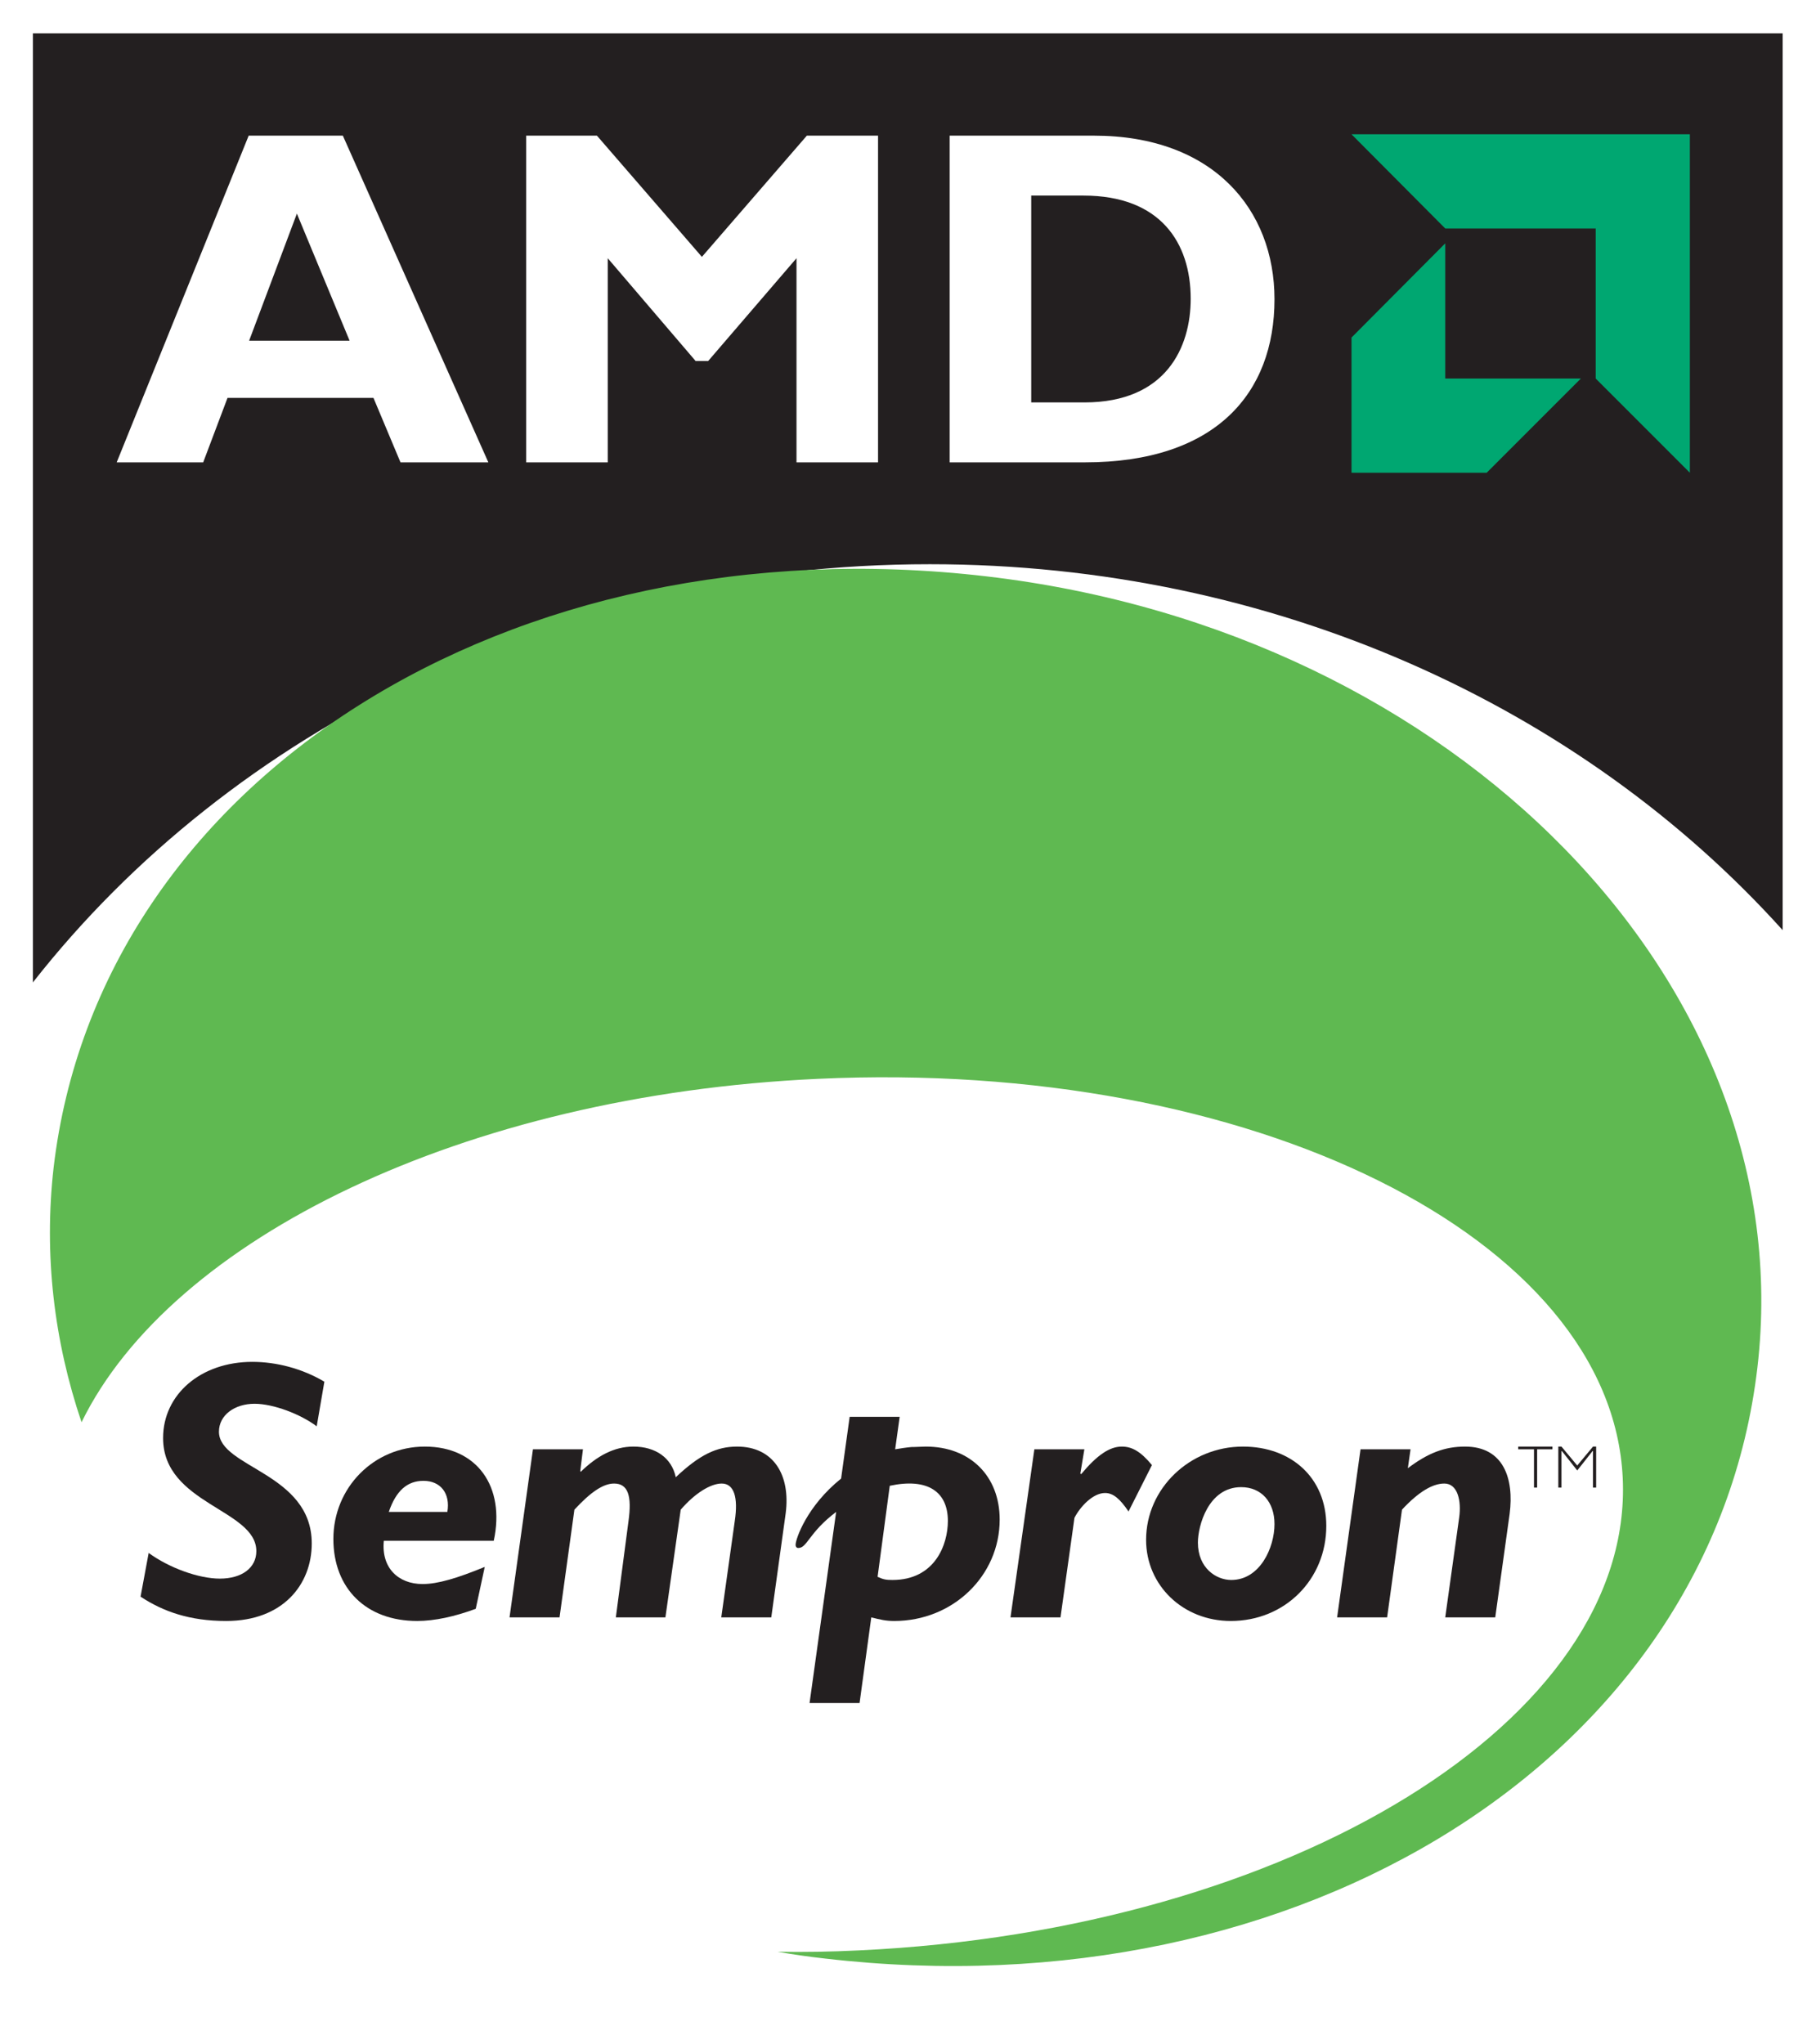 <?xml version="1.0" encoding="UTF-8" standalone="no"?>
<!-- Created with Inkscape (http://www.inkscape.org/) -->
<svg
   xmlns:svg="http://www.w3.org/2000/svg"
   xmlns="http://www.w3.org/2000/svg"
   version="1.0"
   width="531.496"
   height="597.95"
   id="svg23104">
  <defs
     id="defs23106" />
  <g
     transform="translate(-5586.142,5256.956)"
     id="layer1">
    <g
       id="g23865">
      <path
         d="M 5586.142,-4659.006 L 6117.638,-4659.006 L 6117.638,-5256.956 L 5586.142,-5256.956 L 5586.142,-4659.006 z "
         style="fill:#ffffff;fill-rule:nonzero;stroke:none"
         id="path5473" />
      <path
         d="M 5858.285,-5091.877 C 5959.152,-5091.877 6049.075,-5050.08 6107.881,-4984.813 L 6107.881,-5247.199 L 5595.767,-5247.199 L 5595.767,-4969.518 C 5653.783,-5043.487 5749.771,-5091.877 5858.285,-5091.877"
         style="fill:#231f20;fill-rule:nonzero;stroke:none"
         id="path5475" />
      <path
         d="M 6080.72,-5217.664 L 5981.699,-5217.664 L 6009.124,-5190.107 L 6053.163,-5190.107 L 6053.163,-5146.2 L 6080.72,-5118.643 L 6080.72,-5217.664"
         style="fill:#00a771;fill-rule:nonzero;stroke:none"
         id="path5477" />
      <path
         d="M 6009.124,-5146.2 L 6009.124,-5185.756 L 5981.699,-5158.198 L 5981.699,-5118.643 L 6021.254,-5118.643 L 6048.811,-5146.2 L 6009.124,-5146.2"
         style="fill:#00a771;fill-rule:nonzero;stroke:none"
         id="path5479" />
      <path
         d="M 5791.568,-5181.8 L 5760.846,-5217.268 L 5740.146,-5217.268 L 5740.146,-5121.675 L 5764.011,-5121.675 L 5764.011,-5181.404 L 5789.722,-5151.342 L 5793.414,-5151.342 L 5819.257,-5181.404 L 5819.257,-5121.675 L 5843.122,-5121.675 L 5843.122,-5217.268 L 5822.289,-5217.268 L 5791.568,-5181.8"
         style="fill:#ffffff;fill-rule:nonzero;stroke:none"
         id="path5481" />
      <path
         d="M 5658.925,-5217.268 L 5620.292,-5121.675 L 5645.608,-5121.675 L 5652.728,-5140.53 L 5695.448,-5140.53 L 5703.359,-5121.675 L 5729.07,-5121.675 L 5686.482,-5217.268 L 5658.925,-5217.268 z M 5659.056,-5157.275 L 5673.033,-5194.458 L 5688.46,-5157.275 L 5659.056,-5157.275"
         style="fill:#ffffff;fill-rule:nonzero;stroke:none"
         id="path5483" />
      <path
         d="M 5906.279,-5217.268 L 5864.087,-5217.268 L 5864.087,-5121.675 L 5903.642,-5121.675 C 5941.879,-5121.675 5959.152,-5141.849 5959.152,-5169.406 C 5959.152,-5195.644 5941.22,-5217.268 5906.279,-5217.268 z M 5903.511,-5139.212 L 5887.952,-5139.212 L 5887.952,-5199.732 L 5903.247,-5199.732 C 5925.793,-5199.732 5934.628,-5185.887 5934.628,-5169.538 C 5934.628,-5155.43 5927.507,-5139.212 5903.511,-5139.212"
         style="fill:#ffffff;fill-rule:nonzero;stroke:none"
         id="path5485" />
      <path
         d="M 5874.899,-5088.317 C 5735.399,-5104.666 5615.15,-5028.851 5601.833,-4915.327 C 5598.932,-4889.747 5601.965,-4864.564 5610.007,-4840.83 C 5636.246,-4894.494 5721.95,-4936.555 5825.454,-4941.302 C 5952.296,-4947.235 6057.778,-4894.89 6061.074,-4824.481 C 6064.37,-4754.072 5964.294,-4692.233 5837.453,-4686.3 C 5829.409,-4685.904 5821.498,-4685.772 5813.719,-4685.904 C 5818.202,-4685.113 5822.817,-4684.454 5827.564,-4683.926 C 5966.668,-4667.708 6087.181,-4742.732 6100.498,-4856.916 C 6113.551,-4968.595 6012.552,-5072.231 5874.899,-5088.317"
         style="fill:#5fb951;fill-rule:nonzero;stroke:none"
         id="path5487" />
      <path
         d="M 5678.834,-4839.644 C 5674.088,-4843.204 5666.177,-4846.236 5660.639,-4846.236 C 5654.837,-4846.236 5650.222,-4842.94 5650.222,-4838.061 C 5650.222,-4827.513 5677.384,-4826.063 5677.384,-4805.362 C 5677.384,-4793.363 5668.945,-4782.683 5652.332,-4782.683 C 5641.652,-4782.683 5633.873,-4785.452 5627.28,-4789.803 L 5629.654,-4802.593 C 5635.587,-4798.242 5644.289,-4795.078 5650.486,-4795.078 C 5656.947,-4795.078 5661.166,-4798.242 5661.166,-4803.12 C 5661.166,-4815.383 5633.873,-4816.833 5633.873,-4836.215 C 5633.873,-4849.005 5644.948,-4858.498 5659.98,-4858.498 C 5667.1,-4858.498 5674.615,-4856.521 5681.076,-4852.697 L 5678.834,-4839.644"
         style="fill:#231f20;fill-rule:nonzero;stroke:none"
         id="path5489" />
      <path
         d="M 5698.48,-4806.153 C 5697.689,-4798.242 5702.7,-4793.495 5709.82,-4793.495 C 5714.303,-4793.495 5719.972,-4795.209 5728.015,-4798.506 L 5725.378,-4786.243 C 5719.313,-4784.002 5713.38,-4782.683 5708.237,-4782.683 C 5693.338,-4782.683 5683.713,-4792.177 5683.713,-4806.681 C 5683.713,-4821.712 5695.58,-4833.71 5710.479,-4833.71 C 5725.774,-4833.71 5734.08,-4821.975 5730.652,-4806.153 L 5698.48,-4806.153 M 5710.083,-4823.689 C 5705.337,-4823.689 5702.04,-4820.789 5699.931,-4814.592 L 5717.072,-4814.592 C 5717.994,-4819.998 5715.094,-4823.689 5710.083,-4823.689"
         style="fill:#231f20;fill-rule:nonzero;stroke:none"
         id="path5491" />
      <path
         d="M 5811.873,-4783.738 L 5797.238,-4783.738 L 5801.193,-4811.955 C 5802.248,-4818.943 5800.93,-4822.898 5797.369,-4822.898 C 5794.073,-4822.898 5789.458,-4819.998 5785.371,-4815.251 L 5780.888,-4783.738 L 5766.384,-4783.738 L 5770.076,-4811.823 C 5771.131,-4819.338 5769.944,-4822.898 5765.857,-4822.898 C 5762.692,-4822.898 5759.001,-4820.393 5754.254,-4815.251 L 5749.903,-4783.738 L 5735.267,-4783.738 L 5742.123,-4832.919 L 5756.759,-4832.919 L 5755.968,-4826.59 L 5756.1,-4826.327 C 5760.846,-4830.941 5765.857,-4833.71 5771.526,-4833.71 C 5777.987,-4833.71 5782.734,-4830.414 5783.921,-4824.744 C 5790.909,-4831.337 5795.919,-4833.71 5801.852,-4833.71 C 5812.533,-4833.71 5817.543,-4825.404 5816.092,-4814.196 L 5811.873,-4783.738"
         style="fill:#231f20;fill-rule:nonzero;stroke:none"
         id="path5493" />
      <path
         d="M 5847.869,-4782.683 C 5845.364,-4782.683 5843.781,-4783.079 5841.144,-4783.738 L 5837.716,-4758.686 L 5823.081,-4758.686 L 5830.86,-4814.592 C 5822.817,-4808.526 5822.421,-4804.043 5819.784,-4804.043 C 5819.257,-4804.043 5818.993,-4804.439 5818.993,-4804.966 C 5818.993,-4806.681 5822.289,-4816.306 5832.31,-4824.349 L 5834.815,-4842.412 L 5849.451,-4842.412 L 5848.132,-4832.919 C 5849.715,-4833.183 5851.429,-4833.447 5852.879,-4833.578 C 5854.461,-4833.578 5855.912,-4833.71 5857.099,-4833.71 C 5870.02,-4833.71 5878.722,-4825.14 5878.722,-4812.35 C 5878.722,-4795.869 5865.01,-4782.683 5847.869,-4782.683 M 5846.55,-4822.239 L 5842.99,-4795.605 C 5844.704,-4794.814 5845.495,-4794.682 5847.341,-4794.682 C 5859.735,-4794.682 5863.559,-4804.966 5863.559,-4811.955 C 5863.559,-4820.525 5857.626,-4824.612 5846.55,-4822.239"
         style="fill:#231f20;fill-rule:nonzero;stroke:none"
         id="path5495" />
      <path
         d="M 5916.432,-4814.724 C 5913.927,-4818.415 5911.949,-4820.129 5909.576,-4820.129 C 5906.016,-4820.129 5902.324,-4816.174 5900.61,-4812.878 L 5896.522,-4783.738 L 5881.887,-4783.738 L 5888.875,-4832.919 L 5903.511,-4832.919 L 5902.324,-4825.799 L 5902.587,-4825.667 C 5907.202,-4831.205 5910.894,-4833.71 5914.454,-4833.71 C 5917.487,-4833.71 5919.992,-4832.26 5923.288,-4828.304 L 5916.432,-4814.724"
         style="fill:#231f20;fill-rule:nonzero;stroke:none"
         id="path5497" />
      <path
         d="M 5946.362,-4782.683 C 5932.386,-4782.683 5921.574,-4793.1 5921.574,-4806.417 C 5921.574,-4821.448 5934.364,-4833.71 5949.922,-4833.71 C 5964.031,-4833.71 5974.315,-4824.612 5974.315,-4810.504 C 5974.315,-4794.814 5962.185,-4782.683 5946.362,-4782.683 M 5949.395,-4821.843 C 5939.77,-4821.843 5936.737,-4810.504 5936.737,-4805.626 C 5936.737,-4798.11 5942.143,-4794.682 5946.494,-4794.682 C 5954.933,-4794.682 5959.152,-4804.175 5959.152,-4811.032 C 5959.152,-4817.492 5955.328,-4821.843 5949.395,-4821.843"
         style="fill:#231f20;fill-rule:nonzero;stroke:none"
         id="path5499" />
      <path
         d="M 6023.76,-4783.738 L 6009.124,-4783.738 L 6013.212,-4813.009 C 6013.871,-4817.756 6012.816,-4822.898 6008.86,-4822.898 C 6005.564,-4822.898 6001.477,-4820.657 5996.466,-4815.251 L 5992.115,-4783.738 L 5977.48,-4783.738 L 5984.336,-4832.919 L 5998.971,-4832.919 L 5998.18,-4827.381 C 6004.114,-4831.864 6008.992,-4833.71 6014.926,-4833.71 C 6026.265,-4833.71 6029.297,-4824.217 6027.979,-4814.064 L 6023.76,-4783.738"
         style="fill:#231f20;fill-rule:nonzero;stroke:none"
         id="path5501" />
      <path
         d="M 6040.505,-4832.919 L 6040.505,-4833.71 L 6030.484,-4833.71 L 6030.484,-4832.919 L 6035.099,-4832.919 L 6035.099,-4821.712 L 6036.022,-4821.712 L 6036.022,-4832.919 L 6040.505,-4832.919"
         style="fill:#231f20;fill-rule:nonzero;stroke:none"
         id="path5503" />
      <path
         d="M 6052.372,-4821.712 L 6052.372,-4832.392 L 6052.24,-4832.392 L 6047.757,-4826.722 L 6043.274,-4832.392 L 6043.142,-4832.392 L 6043.142,-4821.712 L 6042.219,-4821.712 L 6042.219,-4833.71 L 6043.142,-4833.71 L 6047.757,-4828.172 L 6052.372,-4833.71 L 6053.294,-4833.71 L 6053.294,-4821.712 L 6052.372,-4821.712"
         style="fill:#231f20;fill-rule:nonzero;stroke:none"
         id="path5505" />
    </g>
  </g>
</svg>
